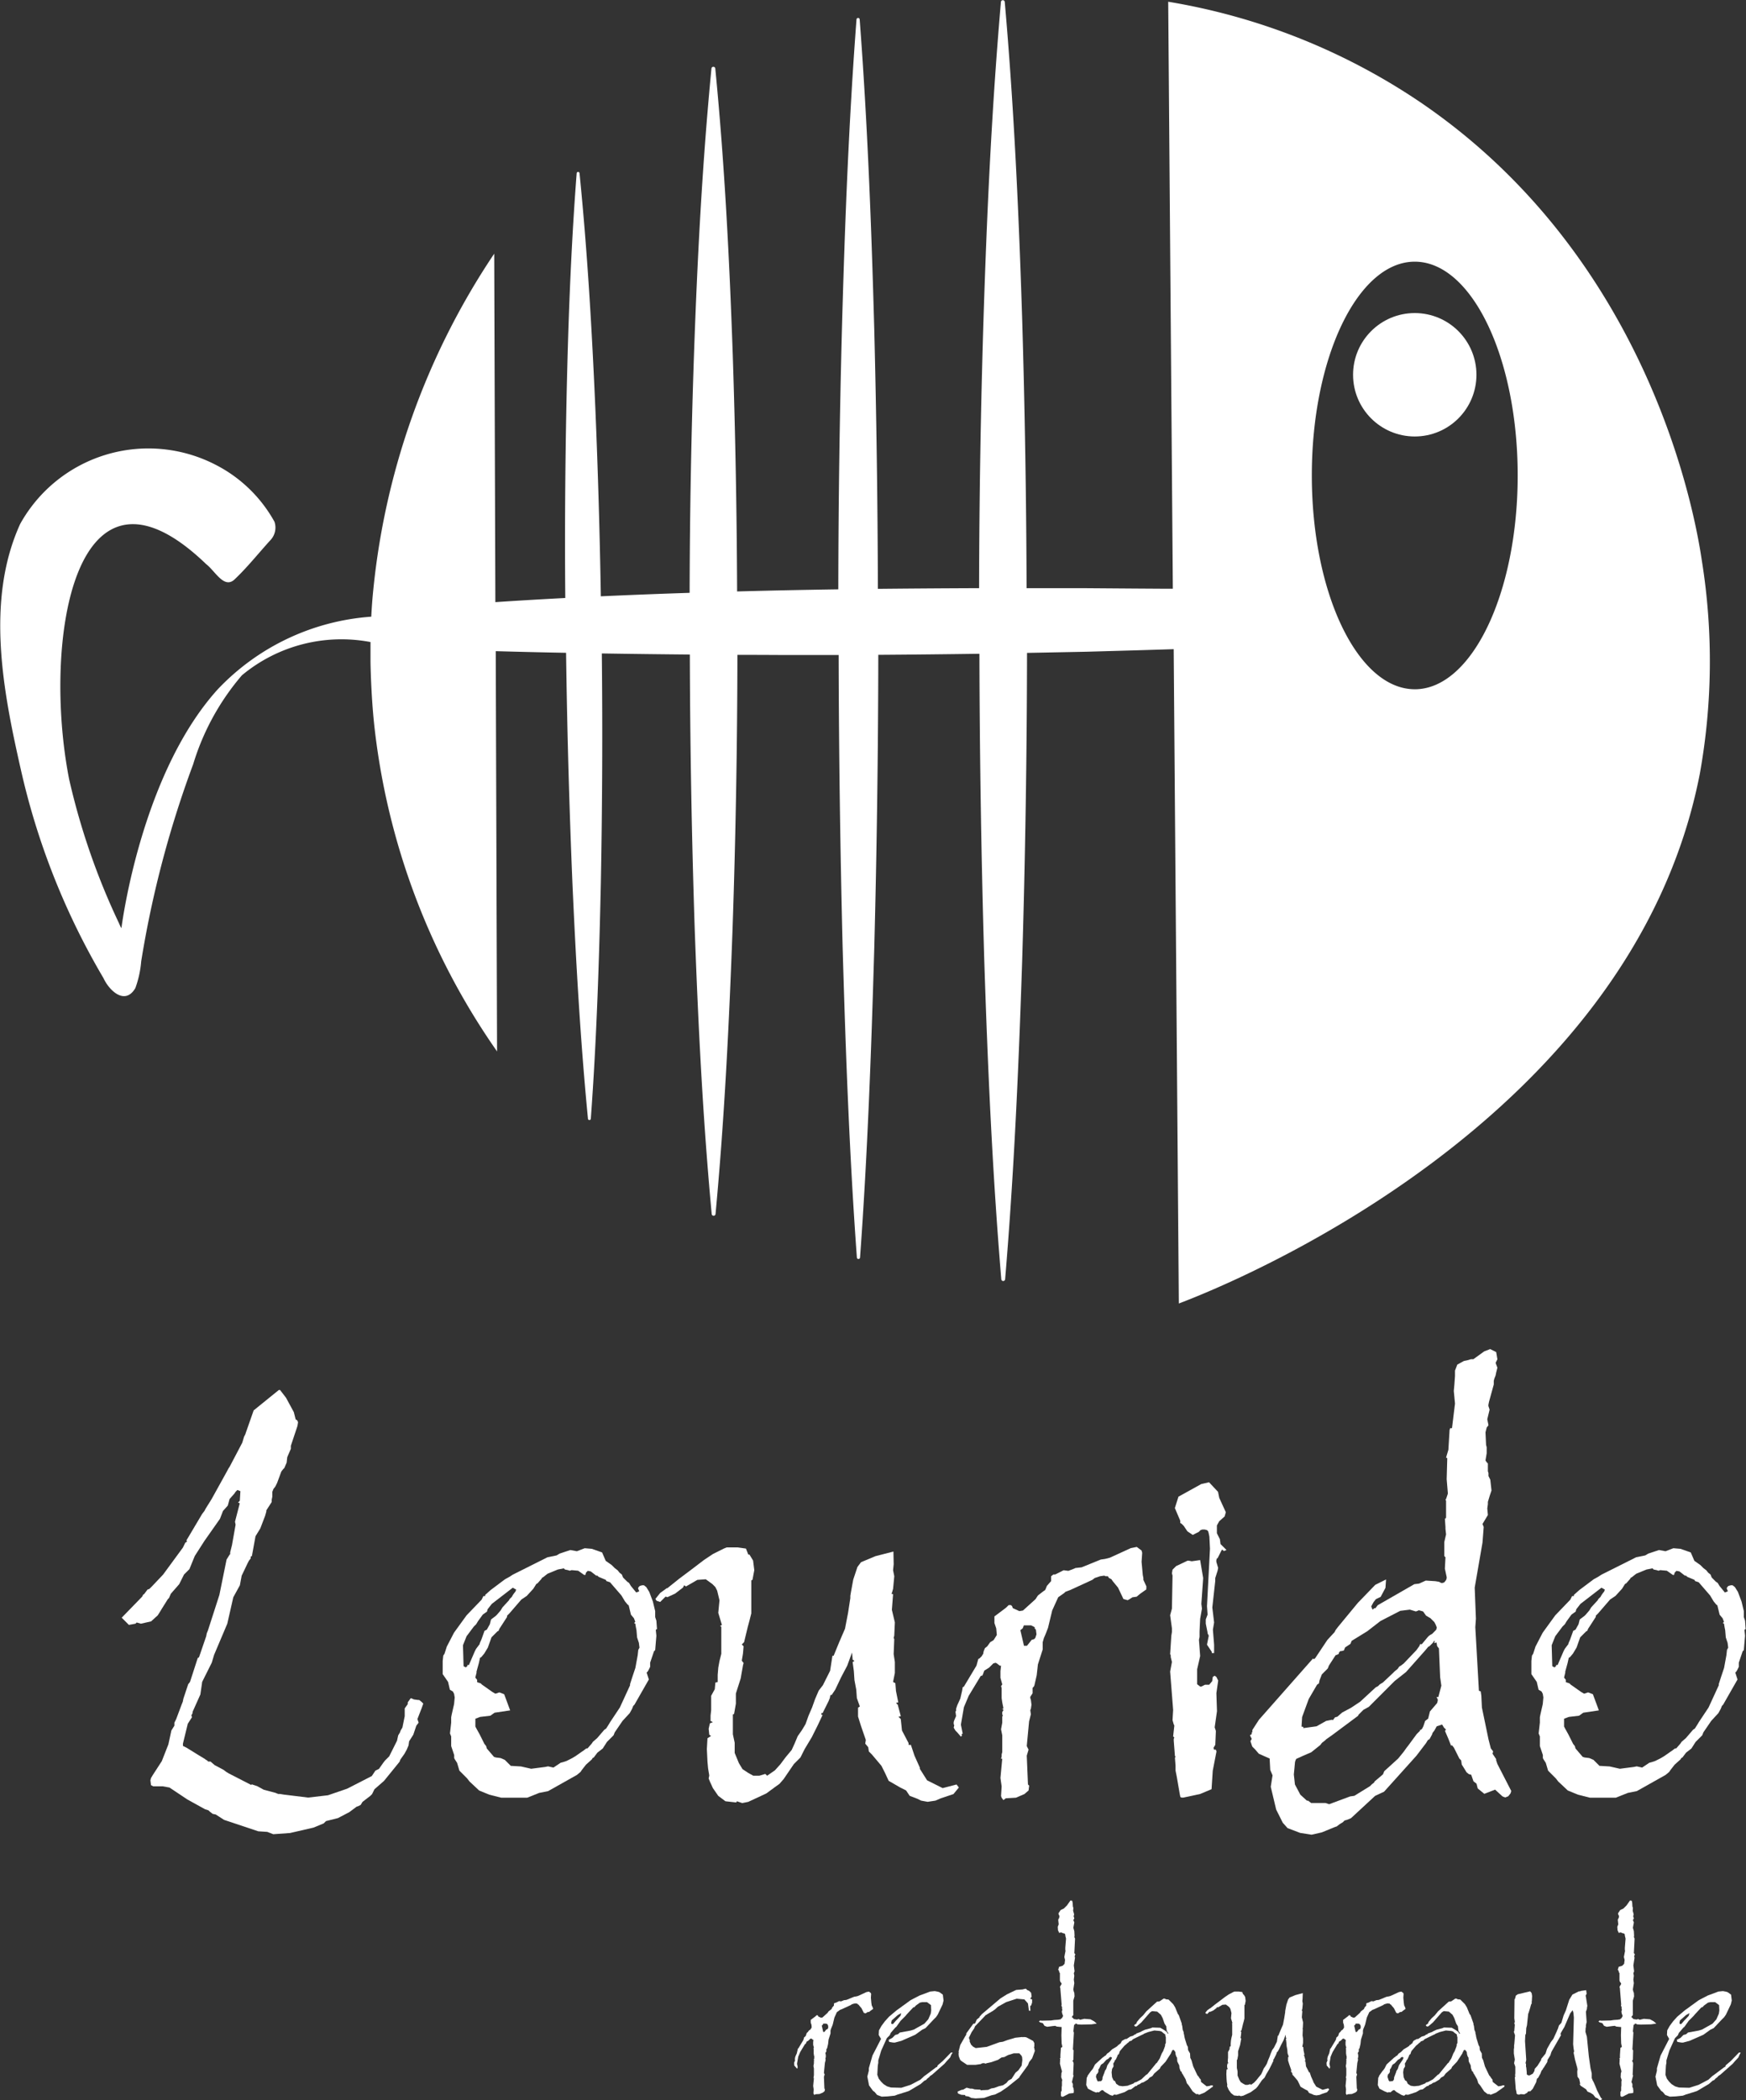<svg xmlns="http://www.w3.org/2000/svg" width="75.486" height="90.772" viewBox="0 0 75.486 90.772">
  <rect x="0" y="0" width="75.486" height="90.772" fill="#333333" stroke="none"/>
  <g id="Grupo_4145" data-name="Grupo 4145" transform="translate(-1156.752 -262.803)">
    <g id="Grupo_4142" data-name="Grupo 4142" transform="translate(1156.752 262.803)">
      <path id="Trazado_1217" data-name="Trazado 1217" d="M1230.329,287.035c-.246-1.664-2.1-12.946-12.143-19.794a27.469,27.469,0,0,0-10.928-4.363q.1,12.684.2,25.37l-.521,0-1.089-.007-2.179-.016-2.534,0q-.018-5.77-.188-11.54c-.145-4.6-.352-9.2-.756-13.8a.083.083,0,0,0-.165,0c-.4,4.6-.611,9.2-.756,13.8q-.178,5.77-.188,11.539-2.188.008-4.376.03-.015-5.618-.157-11.237c-.123-4.459-.292-8.919-.63-13.378a.069.069,0,0,0-.137,0c-.338,4.459-.507,8.919-.63,13.378q-.149,5.629-.157,11.258-1.2.018-2.405.043-.985.021-1.97.048-.02-5.113-.188-10.226c-.145-4.126-.352-8.251-.756-12.377a.083.083,0,0,0-.165,0c-.4,4.126-.611,8.251-.756,12.377q-.177,5.143-.188,10.286-1.919.062-3.839.15-.066-4.039-.235-8.078c-.148-3.4-.344-6.808-.686-10.21a.062.062,0,0,0-.123,0c-.263,3.409-.379,6.816-.448,10.223q-.079,4.069-.045,8.138c-1.007.053-2.015.111-3.023.179q-.025-7.531-.049-15.061a31.723,31.723,0,0,0-5.271,14.99c-.018.237-.033.473-.045.7a10.124,10.124,0,0,0-6.633,3.135c-3.262,3.6-4.12,9.969-4.165,10.3,0,.018-.007.022-.017.008s-.047-.09-.1-.212a29.976,29.976,0,0,1-2.144-6.193l-.007-.033c-1.153-5.911.216-14.773,5.928-9.277.388.3.757,1.05,1.2.687.562-.524,1.057-1.152,1.573-1.717a.791.791,0,0,0,.181-.8,6.058,6.058,0,0,0-2.538-2.46,6.338,6.338,0,0,0-8.459,2.558c-1.513,3.329-.719,7.3.031,10.611a31.184,31.184,0,0,0,3.573,9.015c.247.54.932,1.194,1.378.43a4.432,4.432,0,0,0,.253-1.16,44.894,44.894,0,0,1,2.247-8.516,10.635,10.635,0,0,1,2.107-3.843,6.727,6.727,0,0,1,5.559-1.437c0,.147,0,.235,0,.235,0,.074,0,.323,0,.618,0,0,.016,1.354.159,2.711a30.349,30.349,0,0,0,5.313,14.13q-.028-8.652-.057-17.3,1.52.043,3.04.071.068,4.966.274,9.931c.152,3.4.343,6.808.673,10.21a.062.062,0,0,0,.123,0c.25-3.409.361-6.816.434-10.223q.094-4.946.042-9.89,1.9.03,3.805.047.016,5.9.209,11.806c.149,4.126.351,8.251.737,12.377a.083.083,0,0,0,.165,0c.386-4.126.588-8.251.738-12.377q.2-5.9.208-11.792,1,0,2,.007,1.189,0,2.377,0,.014,6.332.173,12.665c.129,4.459.29,8.919.615,13.378a.069.069,0,0,0,.137,0c.324-4.459.485-8.919.615-13.378q.165-6.337.174-12.673,2.186-.015,4.372-.046.015,6.618.209,13.236c.149,4.6.351,9.2.737,13.8a.083.083,0,0,0,.165,0c.386-4.6.588-9.2.738-13.8q.2-6.637.209-13.274l2.559-.05,2.181-.062,1.091-.033.51-.016q.111,14.14.222,28.281c1.886-.712,19.539-7.669,22.52-22.872A27.448,27.448,0,0,0,1230.329,287.035Zm-12.412,5.558c-2.457,0-4.45-4.137-4.45-9.24s1.992-9.24,4.45-9.24,4.45,4.137,4.45,9.24S1220.375,292.594,1217.917,292.594Z" transform="translate(-1156.752 -262.803)" fill="#fff"/>
      <circle id="Elipse_31" data-name="Elipse 31" cx="2.667" cy="2.667" r="2.667" transform="translate(58.498 13.531)" fill="#fff"/>
    </g>
    <g id="Grupo_4143" data-name="Grupo 4143" transform="translate(1161.988 321.104)">
      <path id="Trazado_1218" data-name="Trazado 1218" d="M1199.16,614.028l-.181.467.052.156-.1.13-.13.389-.181.285-.026.181-.078.182-.1.182-.13.182-.052.078-.026.078-.674.83-.415.363-.1.207-.078.078-.337.259-.078.13-.1.052-.078.026-.311.233-.493.259-.518.13-.1.1-.441.182-1.012.233-.726.052-.259-.1-.389-.026-1.478-.493-.363-.234-.13-.026-.13-.1-.052-.052-.156-.052-.752-.415-.778-.519-.285-.052h-.415l-.1-.052-.026-.207.026-.1.078-.13.389-.6.285-.726.13-.6.13-.207v-.13l.078-.156.233-.622.052-.13.026-.13.207-.622.078-.1.026-.078.285-.882.026-.078.052-.026.311-.907.026-.13.052-.13.493-1.53.311-1.53.13-.208.026-.026v-.078l.078-.311.156-.882-.026-.13.208-.8-.078-.026.078-.078.026-.415-.13-.052-.078.078-.052.078-.208.234-.078.285-.208.233-.129.337-.674.959-.415.648-.233.57-.233.233-.207.415-.363.415-.078.182-.052.052-.26.415-.078.13-.1.156-.285.259-.441.1-.182-.052-.052.052-.285.052-.311-.311.882-.908.052-.1h.026l.156-.208.078-.026.078-.078.052-.052.467-.493.856-1.167.1-.207.078-.052-.026-.052.078-.13.6-1.011.1-.13.052-.1.259-.415.675-1.219.052-.1.052-.078.545-1.037.078-.259.052-.1.026-.078.337-.96,1.089-.882h.052l.259.337.337.622.078.311.078.052.026.078-.026.156-.285.856v.13l-.156.363-.026.234-.1.233-.052.052-.078.1-.182.493-.078.156-.078.1-.052.13v.208l-.026.13v.1l-.233.363v.052l-.052.182-.208.545-.207.337-.156.856-.052.026v.078l-.078.1-.052.1-.26.545-.078.415-.285.519-.259,1.141-.571,1.348-.1.337-.415.83-.078.545-.337.752v.052l-.052.1.026.078-.182.285-.208.856v.1l.156.078.545.337.259.156.026.026.052.026.052.052h.1l.182.156.389.207.1.078.129.078.96.493.026-.026.234.078.285.156.493.13.13.052h.078l.156.026,1.063.13.856-.1.83-.285,1.063-.545.155-.233.156-.078.182-.259.078-.1.182-.182.337-.674.052-.233.078-.13.026-.078.078-.13.1-.492v-.337l.13-.181v-.078l.13-.181.078.026.052.026.182.026h.052l.1.078.078.078Z" transform="translate(-1186.168 -598.496)" fill="#fff"/>
      <path id="Trazado_1219" data-name="Trazado 1219" d="M1273.234,643.674v.181l-.078.156-.052.078h-.026l.1.311-.622,1.089-.052.052-.052.13-.1.182-.311.337-.337.493-.052.13-.285.285-.182.285-.233.181-.156.208-.052.026-.026.052-.259.233-.182.234-.052.078-.156.13-1.245.7-.389.078-.519.207H1266.8l-.519-.13-.441-.182-.415-.389-.1-.13-.181-.182-.156-.156-.1-.337-.1-.156-.026-.052v-.13l-.13-.389v-.415l-.052-.13.052-.467v-.233l.026-.13.1-.441.026-.285-.026-.156-.052-.1-.13-.078-.078-.337-.233-.337V643.6l.026-.233.052-.078.1-.311.311-.6.545-.752.648-.674.078-.156h.078v-.052l.234-.208.622-.467.182-.1.156-.1,1.5-.752.389-.078.13-.078.233-.078.234-.078.285.052.337-.13.311.026.441.156.156.363.259.182.13.13.13.1.078.1.1.078.052.13.182.182.078.052.078.13.233.285.13-.052-.052-.13.026-.052.052-.052.1-.026h.078l.1.078.129.208.156.415.1.415v.259l.052.156.026.363-.052.026.026.259-.052.622-.052.052Zm-5.938-3.241-.908.7-.182.233-.026.1-.182.13-.207.285-.078.13-.052.052-.052.052-.311.415-.156.389.026.908.1.052.078-.078-.026-.026h.078l.259-.6.052-.1.156-.207v-.026l.078-.181.13-.363.1-.052.13-.233.052-.207.207-.156.052-.052.156-.182.078-.13.285-.311.026-.052.1-.1.026-.052.052-.078.078-.1.026-.078Zm5.238,1.322-.13-.156-.1-.415h-.026l-.13-.156-.156-.26-.493-.57-.156-.052-.026-.052-.311-.13-.052-.052h-.052l-.234-.182-.13-.026-.078.078-.026.1h-.052l-.259-.182-.285-.026-.078.026-.078-.026-.13-.026-.052-.052-.259.052-.441.181-.1.078-.1.078-.052.026v.026l-.182.207-.052.026-.13.208-.285.311-.233.156-.518.6-.1.1v.052l-.285.441-.052.078-.026.078-.052.026-.259.259-.156.441-.156.259-.13.156-.052.026-.052.233-.1.363v.052l-.052.208.078.1v.1l.156.052.052.052.441.311.13.078h.026l.078-.026.078-.026.208.078.259.7-.674.1-.182.13-.441.052-.207.078v.337l.052.1.13.233.207.415.078.1.026.1.311.363.078.026.208.026.182.078.259.259.441.026.441.1.6-.078.13-.026.233.052.311-.208.1-.026.156-.052.156-.078.1-.052.13-.078.259-.182.078-.052.13-.1h.052l.182-.208.052-.078.181-.156.156-.182.156-.182.078-.052.1-.156.078-.13.052-.078.363-.545.441-.959v-.052l.1-.311.13-.389.1-.545.026-.233.052-.1-.026-.207-.052-.156-.026-.078-.026-.311-.026-.13-.026-.155-.052-.026.052-.052Z" transform="translate(-1250.362 -630.112)" fill="#fff"/>
      <path id="Trazado_1220" data-name="Trazado 1220" d="M1326.278,639.3l-.026.259.026.13.026.13-.052.544-.052.182-.026.026.078.026-.052.674.129.544-.026.571-.026.1.026.052-.026.648.052.337V644l-.078.389.1.052.026.337.1.492-.1.026.078.078.13.493-.1.026.1.1.052.493.285.544v.078h.1l.156.467.233.519v.052l.311.493.311.156.363.181.6-.156.1.13-.234.285-.545.182-.233.1-.337.052-.285-.052-.156-.078-.337-.13-.156-.233-.259-.13-.493-.285-.156-.337-.156-.311-.415-.492-.13-.13-.026-.182-.13-.156.026-.156-.207-.6-.13-.415V645.5l.078-.052-.129-.363-.026-.363-.078-.415-.026-.389-.052-.389.078-.052-.078-.052-.026-.311-.208.57-.26.493-.259.544-.156.233h-.052l-.026.13-.052.13-.259.519h-.052v.078h.052l-.207.441-.259.519-.311.519-.182.363-.285.285-.441.648-.182.208-.182.13-.389.285-.389.181-.389.181-.259.052-.233-.078-.026.052-.467-.052-.311-.233-.233-.337-.13-.285-.052-.13.026-.13-.052-.311-.026-.285-.026-.545.026-.467.156-.1-.078-.052-.026-.259.052-.233.13-.052-.1-.052v-.233l.026-.233v-.622l.156-.285.026-.285.1-.026v-.311l.026-.311.052-.285.078-.311V642l-.052-.026.078-.052-.156-.519.052-.545-.1-.415-.078-.156-.13-.13-.285-.207-.363.026-.493.285-.077-.052-.052.1-.337.259-.337.156-.078-.026-.234.233-.155-.052-.052-.078.207-.259.285-.207h.026l.519-.415.519-.389.545-.415.389-.259.467-.233.129-.052h.467l.182.026.181.026.1.259h.052l.156.259.052.415-.078.415-.052.026v1.426l-.078.311-.077.285-.156.648-.1.1.078.078-.026.311-.052.311.078.1-.026.1-.1.571-.207.648v.441l-.078.441-.052.026v.856l.078.363v.441l.182.441.156.259.234.156.233.13h.26l.259-.078.078.078.337-.233.234-.259.233-.311.259-.311.13-.285.13-.311.181-.259.156-.259.13-.363.156-.363.13-.363.156-.363.181-.234.311-.622.1-.648h.052l.233-.57.259-.6.13-.674.1-.648v-.1l.026-.156.1-.545.181-.545.156-.207.311-.13.311-.13.389-.1.389-.1Z" transform="translate(-1292.877 -629.993)" fill="#fff"/>
      <path id="Trazado_1221" data-name="Trazado 1221" d="M1396.6,640.271l-.259.182-.156.13-.182.026-.156.1-.052.026-.182-.052-.233-.492-.234-.285-.052-.078-.052-.026-.052-.026-.052-.078h-.1l-.052-.026-.182.026-.233.078-.1.078-.959.441-.208.078-.052.052-.259.182-.259.57-.181.752-.1.259-.078.181-.052.182v.311l-.207.648-.052.467-.1.441-.026.052-.052.052v.234l-.1.156v.052l.026.078.026.207-.026.182-.026.052.026.181-.078.311-.1,1.063.078.156-.078.259.052,1.245.052.052-.026.208-.182.156-.363.156-.441.026-.1.078-.078-.1-.026-.078.026-.415-.052-.363.078-.83h-.052l.026-.1V647.4l.026-.1v-.726l-.052-.259.052-.285v-.259l.026-.052-.026-.052v-.1l.052-.078-.026-.052h-.052l.078-.026-.052-.259-.026-.181v-.441l-.026-.078.052-.078-.078-.285V643.8l.026-.234h-.052l-.13-.1-.052-.026-.1.026-.052.052-.13.13-.208.13-.078.208-.078.026-.519.856-.207.493-.13.752.078.389-.052.026.026.052-.052.052-.156-.182-.078-.078-.078-.13.026-.1-.026-.052V646l.026-.078.078-.181-.026-.182.026-.052v-.078l.052-.156.13-.285.078-.337.026-.156.052-.026.544-.908.078-.285.052-.026.052-.052.052-.052.026-.052.026-.026.026-.13.052-.13.1-.078.13-.181.13-.078.026-.026.13-.207-.026-.285-.026-.078-.052-.155v-.285l.415-.311.1-.078.1-.1h.1l.052.052.026.078.285.13.156-.026.545-.493.1-.156.233-.181.078-.052.026-.052.052-.13.182-.207V639.7l.1-.078h.078l.363-.182.207.026.259-.1.052-.026h.026l.233-.026.83-.337.182-.026.207-.052.908-.415.259-.052.208.156.026.1-.026.389.052.57.026.13v.078l.13.285Zm-4.823,1.686V641.9l-.156-.078h-.312l-.052.13-.1.078.156.674h.13l.207-.259.1-.026.052-.052.026-.078.026-.078-.026-.207Z" transform="translate(-1352.279 -629.873)" fill="#fff"/>
      <path id="Trazado_1222" data-name="Trazado 1222" d="M1442.829,635.168l-.052.8-.493.207-.726.156h-.078l-.052-.026-.026-.13-.13-.752-.052-.259v-.208l-.026-.337.026-.078h-.026l-.052-.674v-.078l.026-.052-.052-.052.052-.467-.026-.052-.052-.182.026-.441-.13-1.66.078-.415-.052-.208v-.078l-.026-.052.052-.8.026-.156v-.156l-.078-.57.078-.285.026-1.426-.026-.1.026-.156.156-.156.441-.208.052-.026h.052l.13.026.363-.052.13.778-.078,1.115.026.207-.078.441-.026.545v.233l-.026.13.052.7-.13.57v.648l.13.1h.052l.156-.078h.182l.13-.156.026-.181.078-.052.078.052.078.156-.078.545.026.778-.1.7.052.156-.026.6-.078.13.026.078h.078l.026.078Zm.467-9.491-.026-.052h-.052l-.182.363h-.026l-.026.078v.078l.078.259-.026.13-.1.311v.13l-.026.233-.1.908.077.648-.052.311.052.648v.363h-.1v-.052l-.208-.311.078-.389-.052-.1V629.2l-.078-.389v-.181l.078-.208-.026-.363.13-2.489-.026-.518-.026-.13-.026-.1-.052-.052-.1-.026h-.1l-.078.026-.078.078-.259.13-.233-.156-.156-.233-.1-.1-.052-.026v-.1l-.233-.545.156-.493.985-.545.337-.078.389.415.052.259.285.622-.052.182-.234.208-.1.181v.337l.13.259.026.207.259.259Z" transform="translate(-1395.633 -616.938)" fill="#fff"/>
      <path id="Trazado_1223" data-name="Trazado 1223" d="M1460.443,607.208l-.078-.156.078-.052v-.078h.026v-.1l.285-.441,2.334-2.645.052.026.052-.052.519-.778.311-.337.052-.1.1-.13.856-1.037.752-.778.467-.233-.026.363-.207.389-.208.1-.1.13-.1.182.052.13h.026l.052-.052h.052l.1-.13,1.582-.908.208-.026.285-.13.415.026.156.026.1.052h.052l.078-.026.078-.1.026-.078v-.052l-.078-.363.026-.493-.052-.052v-.6l.078-.337-.026-.233v-.078l-.026-.389.026.026.026-.052v-.726l-.026-.052.026-.026.078-.233-.052-.622.026-.908-.052-.026.1-.337.052-.856.026-.078h.078l.13-1.063-.052-.545.026-.285.026-.363v-.233l.1-.259.285-.156.13-.026.181-.052h.1l.467-.337.259-.1.259.13.052.311-.077.156.077.208-.052.207-.026.13-.052.13-.026.1v.156l-.207.752-.026.13v.052l.052.156-.1.415.052.259-.078.1-.052.207.026.545.026.1v.259l-.052.311.052.078.052.052v.337l.026.078v.13l.078.156.052.467-.078.233-.078.259v.1l-.026.182.026.285-.233.389.052.13-.052.674-.337,1.945.052,1.348-.026.363.156,2.749.078.026.026.182.026.519.285,1.374.1.389.1.13-.026.1.156.233v.052l.052.156.6,1.167-.026.1-.1.13-.13.052-.078-.026-.052-.026-.311-.285-.467.181-.285-.233-.052-.207-.13-.1-.1-.285-.1-.026-.1-.078-.078-.13-.13-.207-.026-.181-.078-.078-.233-.467-.078-.1h-.052l-.1-.259-.156-.363.026-.052h.026l-.1-.1-.078-.13-.234.078-.1.182-.078.1-.026.078-.1.182-.026.026-.052.026-.078.13-.415.545-1.4,1.556-.389.182-1.037.959-.052.026-.13.052-.1.026-.052.052-.026.026-.13.078-.13.1-.078.026-.57.233-.441.1-.493-.078-.545-.207-.208-.233-.285-.57-.234-.985.078-.493-.1-.233-.026-.493-.467-.207-.156-.182-.129-.13-.078-.233Zm1.867,1.971.234.441.285.259h.052l.13.1h.622l.156.052.907-.337.182-.026.674-.415.078-.078.1-.078.026-.052.337-.285.026-.026.052-.13.6-.545.233-.285.13-.182.078-.1.363-.493.156-.156-.026-.026h.052l.052-.052.052-.1.078-.233.13-.1.078-.311.311-.363.026-.1V605.5l-.052-.1h.078l.13-.493-.052-.363-.052-1.245-.078-.1-.026-.156-.1.026.026-.1h-.026l-.052.078-.156.156-.052.026-.13.156-.83.934-.493.389-1.115,1.115-.234.13-.207.207-.026.052-1.115.83-.259.182-.052.052-.13.1-.078.1-.389.311-.363.156-.285.13-.026.052-.026.078-.052.544Zm.363-2.489v.052l.571-.078.415-.233.259-.052.026.026.1-.13.1-.026.208-.181.389-.208.389-.259.674-.622.1-.052.078-.078.13-.078.441-.415.078-.078.1-.078.026-.026.052-.078.026-.026.052-.026.13-.1.544-.57.13-.181.026-.078h.078l.259-.311.052-.052.078-.052.052-.026.181-.182.026-.1-.052-.13-.052-.1-.078-.078-.1-.1-.052-.026-.13-.078-.13-.181-.182-.052-.052.026-.078.026-.259-.078-.415.052-.856.441-.57.441-.674.415-.052.13-.233.156-.052.13-.1.026h-.052l-.052.052-.026.078-.13.052-.285.441-.052.13-.1.1-.156.156-.1.259-.026.13-.078.052-.363.622-.285.778-.026.415Z" transform="translate(-1411.561 -590.352)" fill="#fff"/>
      <path id="Trazado_1224" data-name="Trazado 1224" d="M1537.668,643.674v.181l-.078.156-.052.078h-.026l.1.311-.622,1.089-.052.052-.052.13-.1.182-.311.337-.337.493-.052.13-.285.285-.182.285-.233.181-.156.208-.052.026-.026.052-.259.233-.182.234-.052.078-.156.13-1.245.7-.389.078-.519.207h-1.115l-.519-.13-.441-.182-.415-.389-.1-.13-.181-.182-.156-.156-.1-.337-.1-.156-.026-.052v-.13l-.13-.389v-.415l-.052-.13.052-.467v-.233l.026-.13.1-.441.026-.285-.026-.156-.052-.1-.13-.078-.078-.337-.233-.337V643.6l.026-.233.052-.078.1-.311.311-.6.545-.752.648-.674.078-.156h.078v-.052l.234-.208.622-.467.182-.1.155-.1,1.5-.752.389-.078.13-.078.234-.078.233-.078.285.052.337-.13.311.026.441.156.156.363.259.182.13.13.13.1.078.1.1.078.052.13.181.182.078.052.078.13.233.285.13-.052-.052-.13.026-.052.052-.052.1-.026h.078l.1.078.13.208.156.415.1.415v.259l.052.156.026.363-.052.026.026.259-.052.622-.052.052Zm-5.938-3.241-.908.7-.181.233-.026.1-.182.13-.207.285-.078.13-.052.052-.052.052-.311.415-.155.389.026.908.1.052.078-.078-.026-.026h.078l.259-.6.052-.1.156-.207v-.026l.078-.181.13-.363.1-.052.13-.233.052-.207.207-.156.052-.052.156-.182.078-.13.285-.311.026-.052.1-.1.026-.052.052-.078.078-.1.026-.078Zm5.238,1.322-.13-.156-.1-.415h-.026l-.13-.156-.156-.26-.493-.57-.156-.052-.026-.052-.311-.13-.052-.052h-.052l-.233-.182-.13-.026-.078.078-.026.1h-.052l-.259-.182-.285-.026-.078.026-.078-.026-.13-.026-.052-.052-.259.052-.441.181-.1.078-.1.078-.052.026v.026l-.181.207-.052.026-.13.208-.285.311-.233.156-.518.6-.1.1v.052l-.285.441-.052.078-.026.078-.052.026-.259.259-.156.441-.155.259-.13.156-.052.026-.052.233-.1.363v.052l-.052.208.078.1v.1l.156.052.052.052.441.311.13.078h.026l.078-.026.078-.026.207.078.259.7-.674.1-.182.13-.441.052-.208.078v.337l.052.1.13.233.208.415.078.1.026.1.311.363.078.026.207.026.182.078.259.259.441.026.441.1.6-.078.13-.026.233.052.311-.208.1-.026.156-.052.156-.078.1-.052.13-.078.26-.182.078-.052.13-.1h.052l.181-.208.052-.078.182-.156.156-.182.156-.182.078-.052.1-.156.078-.13.052-.078.363-.545.441-.959v-.052l.1-.311.13-.389.1-.545.026-.233.052-.1-.026-.207-.052-.156-.026-.078-.026-.311-.026-.13-.026-.155-.052-.026.052-.052Z" transform="translate(-1467.729 -630.112)" fill="#fff"/>
    </g>
    <g id="Grupo_4144" data-name="Grupo 4144" transform="translate(1191.095 344.948)">
      <path id="Trazado_1225" data-name="Trazado 1225" d="M1353.107,747.167l-.106.074-.063.053-.074.01-.064.043-.021.01-.074-.021-.1-.2-.1-.116-.021-.032-.021-.011-.021-.01-.021-.032h-.042l-.021-.01-.074.01-.1.032-.042.032-.391.18-.084.032-.022.021-.105.074-.106.233-.074.307-.042.106-.032.074-.021.074v.127l-.084.265-.021.19-.042.18-.011.021-.021.021v.1l-.042.063v.021l.01.032.01.084-.01.074-.01.021.01.074-.032.127-.042.434.032.063-.032.106.021.507.022.021-.011.085-.074.064-.148.063-.18.011-.042.031-.032-.042-.01-.032.01-.169-.021-.148.032-.338h-.021l.01-.042v-.032l.011-.042v-.3l-.021-.106.021-.116v-.106l.01-.021-.01-.021v-.042l.021-.032-.011-.021h-.021l.032-.011-.021-.106-.011-.074v-.18l-.01-.032.021-.032-.032-.116V748.6l.011-.1h-.021l-.053-.043-.021-.01-.042.01-.021.021-.053.053-.085.053-.032.085-.032.011-.211.349-.085.2-.053.307.032.159-.021.01.01.021-.021.021-.063-.074-.032-.032-.032-.053.011-.042-.011-.021V749.5l.011-.032.032-.074-.01-.074.01-.021v-.032l.021-.063.053-.116.032-.137.011-.064.021-.01.222-.37.032-.116.021-.01.021-.021.021-.021.01-.021.01-.011.011-.053.021-.053.042-.032.053-.074.053-.032.011-.011.053-.085-.01-.116-.011-.032-.021-.063v-.116l.169-.127.042-.032.042-.042h.042l.021.021.011.032.116.053.064-.01.222-.2.042-.063.095-.074.032-.021.011-.021.021-.053.074-.084v-.085l.042-.032h.032l.148-.074.084.011.106-.042.021-.01h.011l.095-.011.338-.138.074-.01.085-.021.37-.169.106-.021.085.063.011.042-.011.158.021.233.01.053V747l.053.116Zm-1.967.687v-.021l-.063-.032h-.127l-.021.053-.042.032.063.275H1351l.084-.106.043-.011.021-.021.01-.032.01-.032-.01-.085Z" transform="translate(-1349.702 -742.483)" fill="#fff"/>
      <path id="Trazado_1226" data-name="Trazado 1226" d="M1371.052,748.927l-.021.042-.042.1-.148.159-.011.011-.084.1-.539.476-.084.053-.032.042-.106.085-.021.032-.031.021-.021.01-.031.011-.169.148-.507.3-.159.053-.074.021-.031.011-.169.053-.042.011-.137.053-.307.032-.254.011-.2-.074-.106-.127-.074-.053-.169-.233-.074-.38.064-.254v-.106l.158-.55.37-.719-.1-.169.011-.2.106-.19.148-.2.18-.2.339-.285.18-.127.053-.042.032-.021.275-.2.042-.031.074-.042.328-.169.455-.169.2-.021.159.032.053.021.137.1.032.254-.042.169-.212.444-.074.106-.042.042-.063.063-.349.37-.137.064-.307.222-.6.264-.243.064-.032.01h-.074l-.127-.021-.053-.011-.021-.085.159-.085.127-.127.116-.032.085-.074.465-.085.138-.042.455-.254.169-.19.106-.243.021-.138-.01-.233-.169-.127h-.211l-.1.021-.138.1-.042.032-.053.063-.053.011-.148.159-.137.148-.053.064-.085.085-.127.127-.158.222-.032.042-.032.021-.074.085-.127.148-.042.1-.127.127-.243.539-.127.423v.106l-.021.116-.021.4.063.169.1.127.106.106.116.074.032.021.063.021.116.032.444.011.4-.127.423-.222.159-.148.042-.032.032-.021.465-.349h.032v-.021l.021-.053.212-.18.36-.37h.074Zm-2.326-1.692-.264.233-.021.106.01.042.064.011.127-.148.01-.01.053-.053.137-.148.032-.116Z" transform="translate(-1364.254 -742.287)" fill="#fff"/>
      <path id="Trazado_1227" data-name="Trazado 1227" d="M1392.552,746.306l-.031.095-.021.042-.011.011-.021-.011.01.211-.042.011-.021-.021-.042-.3-.085-.1-.042-.042-.021-.032-.338-.032-.455.148-.359.2-.116.106-.1.074-.254.148-.011.021h-.032l-.444.465-.032.032-.032.085-.116.169-.117.243.042.116-.01.032.01.032.011.021.042.095.085.085.116.063.476-.053.55-.2.148-.021.2-.074.338-.1.3-.032.021.011.042-.011.106.011.3.159.053.095v.148l-.021.032h.011l.032.159-.117.317-.127.159-.053.137-.37.508v.021l-.063.053-.476.381-.264.18-.254.127-.148.032-.328.116-.359.021-.19-.021-.074-.042-.042-.021-.138-.021-.01-.042-.169-.011-.138-.053-.01-.032-.011-.053.169-.074.074-.01.148-.085.159.042h.084l.106.032.233.011.032.021.01.011.074-.011h.053l.18-.011.137-.063.127-.021.2-.074.18-.042.148-.1.085-.105.137-.074.169-.264.127-.106.138-.2.031-.233-.01-.127-.011-.032-.021-.042L1392,748.5h-.243l-.243.074-.159.085-.127.021-.148.1-.286.1-.19.042-.064.021h-.021l-.032-.021-.1.01-.053.032-.222.032h-.37l-.222-.148-.042-.032-.032-.032-.01-.021-.053-.137-.01-.106.01-.064-.01-.031.074-.286.222-.391.032-.042.01-.074.3-.412.074-.01.074-.169.127-.106V746.9l.032-.021.063-.074.8-.677.286-.18.4-.19.275-.021.084-.021.042-.011.042.021.021.032.095.042.085.085.021.159-.021.042-.032.032v.032h.042v.011l.032.01Z" transform="translate(-1382.274 -741.897)" fill="#fff"/>
      <path id="Trazado_1228" data-name="Trazado 1228" d="M1411.381,729.668l-.444.011-.169-.011-.032-.032-.085.011.032.021-.021.021-.032-.01-.032.286.021.063-.042.729.021.021.01.01-.01.4-.011.021-.021.032v.021l.032.042.01.063-.021.476.021.043-.01.021-.011.042-.053.212.042.084v.148l.021.011.01.042v.021l.011.074v.032h-.021l.021.021-.011.042-.19.021-.19.1-.063.032-.042.011-.042-.011-.021-.042v-.159l.032-.053v-.159l.011-.053v-.19l.011-.032v-.032l-.011-.032-.032-.085.01-.18.021-.053v-.032l-.011-.042-.011-.032-.063-.243.01-.211-.021-.021.032-.011v-.137l.021-.307.063-.042-.032-.148-.011-.349.011-.359-.212-.021-.063-.032-.106.01-.243.032-.116-.042-.074-.116-.116-.032-.053-.042.053-.042.063.01.412-.01.137-.021.169-.011.116-.021.011-.032.032-.01.053-.1-.042-.116-.011-.063V729.1l.021-.053-.021-.1.021-.011-.01-.01-.032-.064.011-.053-.053-.656v-.032l-.021-.074.074-.127-.021-.053-.032-.032-.021-.064v-.328l-.021-.01-.021-.085-.032-.042.042-.127.148-.042.085-.085.021-.169-.031-.127.053-.275-.011-.021v-.106l.032-.391-.032-.127V725.8l-.021-.053-.085-.021-.042-.021-.042-.011-.074.021-.053-.116-.01-.148.042-.106-.021-.19.011-.032.011-.032.021-.021.01-.1-.032-.032v-.053h-.021l.106-.159.137-.064.063-.063.074-.074.148-.211.074.01.021.085.011.169.021.053-.011.127.032.106.011.064-.011.032-.011.032.021.064.01.031-.01.021-.032.053.042.1-.042.233.042.148.01.2-.01.053.031.063-.031.635.042.042-.032.106.021.01-.031.021h.031l-.053.349.032.254-.032.085.021.106-.021.169.021.148-.042.275.01.053.021.074.01.011.01.159-.053.19v.624l-.042.042-.021.043.053.042.032.042.137.021.074-.021.063.032.18-.042.264.021.158.085.116.1Z" transform="translate(-1398.534 -724.318)" fill="#fff"/>
      <path id="Trazado_1229" data-name="Trazado 1229" d="M1426.1,751.994l-.053.032-.053.042-.254.18-.211.085-.042.01-.01-.031h-.1l-.148-.116-.169-.254-.084-.1-.053-.169-.127-.222-.032-.042-.01-.053-.053-.042-.011-.042-.031-.085-.011-.116-.085-.169-.01-.169-.032-.042-.032-.1-.011-.1-.063-.085h-.053l-.032.042v.032h-.021v.021l-.021.053-.232.359-.212.222-.032.074-.243.211-.085.116-.116.064-.074.084-.19.116-.1.031-.053.043-.106.042-.031.042-.064.011-.18.137-.116.021-.169.1-.349.116-.106-.011-.063.053-.106-.031-.233-.138-.084-.074h-.042l-.053.032-.074.063-.074-.011-.042.021-.137-.053-.222-.116-.074-.159.021-.317.032-.042v-.032l.158-.222.032-.032.053-.074.084-.169.339-.307.042-.021.011-.021.074-.042.053-.074.105-.074.116-.116.18-.106.042-.032.021-.011.01-.032.032-.011.074-.064.021-.01.011-.042.042-.063.138-.074h.053l.159-.106.116-.032.074-.053.063-.021v-.021l.2-.074.01-.011.064-.032.116-.053.243-.063.074-.032.338.011.18.106.1.074.042.074h.032l-.074-.127-.021-.19-.074-.116-.084-.243-.074-.138-.158-.137-.222-.021-.084.053-.381.434-.148.127-.053.042-.042.011-.032-.011-.032-.032v-.021l.1-.074v-.021l.01-.032.032-.042.106-.127.137-.127.137-.169.465-.423.106-.01.148-.1.031-.021h.032l.032.01.032.021.116.011.2.2.085.137.116.286.042.053.127.36v.042l.021.064.021.169.042.1v.042l.021.085.011.074.021.084.085.275.042.074.01.137.085.148.01.19.053.106.074.264.18.381.063.074.021.042.064.074.01.1.243.19.138-.021.021-.011.021-.01h.085Zm-4.737-1.015-.084.053-.032.042-.021.053-.042.085-.032.032v.095l-.011.032-.021.042-.053.053-.021.106.021.053.032.1.064.063-.011-.032h.084l.042-.01.042-.053.01-.053v-.042l.011-.032.074-.19.021-.074.042-.053v-.011l.021-.032.01-.042.032-.1.158-.233.042-.085-.021-.021-.032-.021-.053.021-.031.032v.011l-.106.063Zm2.59-1.311-.074-.063-.074-.021-.233-.021-.254.064-.085.032-.106.042-.042.032-.032.01-.391.19-.042.032-.021.032-.063.021-.053.021-.021.032-.074.053-.011.021-.021.011-.021.021-.053.042-.2.233-.021.053-.021.074-.053.042-.01.042-.074.159-.032.021-.021.063-.053.084.01.127-.063.106-.021.148.021.212.063.137.063.032.053.116.127.084.148.021.212-.021.264-.1.042-.042.085-.021.211-.116.211-.2.032-.011.021-.021.338-.413.021-.032.053-.042.032-.053.084-.127.085-.211.042-.074.032-.053v-.021l.021-.042.053-.148v-.053l.01-.032.021-.032v-.254l-.021-.063v-.053Z" transform="translate(-1408.008 -743.948)" fill="#fff"/>
      <path id="Trazado_1230" data-name="Trazado 1230" d="M1453.762,746.771l-.01.106.01.053.011.053-.021.222-.021.074-.011.011.032.011-.021.275.053.222-.011.233-.011.042.011.021-.011.265.021.137v.19l-.032.158.042.021.011.137.042.2-.042.01.032.032.053.2-.042.011.042.042.021.2.116.222v.032h.042l.064.19.095.211v.021l.127.2.127.063.148.074.243-.064.042.053-.095.116-.222.074-.1.042-.138.021-.116-.021-.063-.032-.137-.053-.063-.1-.106-.053-.2-.116-.063-.137-.063-.127-.169-.2-.053-.053-.011-.074-.053-.064.011-.063-.085-.243-.053-.169V749.3l.031-.021-.053-.148-.01-.148-.032-.169-.011-.159-.021-.159.032-.021-.032-.021-.01-.127-.085.233-.106.2-.106.222-.063.1h-.021l-.01.053-.021.053-.105.211h-.021v.032h.021l-.085.18-.106.211-.127.212-.074.148-.116.116-.18.264-.074.085-.074.053-.159.116-.159.074-.159.074-.105.021-.095-.031-.011.021-.19-.021-.127-.1-.1-.137-.053-.116-.021-.053.01-.053-.021-.127-.01-.116-.01-.222.01-.19.063-.042-.032-.021-.01-.106.021-.1.053-.021-.042-.021v-.1l.01-.1v-.254l.063-.116.011-.116.042-.011v-.127l.011-.127.021-.116.032-.127v-.476l-.021-.01.032-.021-.063-.211.021-.222-.042-.169-.032-.063-.053-.053-.116-.085-.148.011-.2.116-.032-.021-.021.042-.138.106-.137.063-.032-.01-.095.1-.063-.021-.021-.032.085-.106.116-.084h.011l.211-.169.212-.159.222-.169.158-.106.19-.1.053-.021h.19l.074.01.074.011.042.106h.021l.063.106.021.169-.032.169-.021.011v.582l-.031.127-.032.116-.063.264-.042.043.032.031-.011.127-.021.127.032.042-.011.042-.042.233-.085.264v.18l-.032.18-.021.011v.349l.031.148v.18l.074.18.063.106.1.064.1.053h.106l.106-.032.031.032.137-.1.1-.106.1-.127.106-.127.053-.116.053-.127.074-.106.063-.106.053-.148.063-.148.053-.148.063-.148.074-.1.127-.254.042-.264h.021l.095-.233.106-.243.053-.275.042-.264v-.042l.011-.063.042-.222.074-.222.063-.085.127-.053.127-.053.158-.042.159-.042Z" transform="translate(-1431.79 -742.531)" fill="#fff"/>
      <path id="Trazado_1231" data-name="Trazado 1231" d="M1482.434,747.167l-.106.074-.063.053-.074.01-.063.043-.021.01-.074-.021-.1-.2-.1-.116-.021-.032-.021-.011-.021-.01-.021-.032h-.042l-.021-.01-.074.01-.1.032-.042.032-.391.18-.085.032-.021.021-.106.074-.106.233-.074.307-.042.106-.032.074-.021.074v.127l-.084.265-.021.19-.042.18-.011.021-.021.021v.1l-.042.063v.021l.01.032.01.084-.01.074-.01.021.01.074-.032.127-.042.434.032.063-.032.106.021.507.021.021-.011.085-.074.064-.148.063-.18.011-.042.031-.032-.042-.01-.032.01-.169-.021-.148.032-.338h-.021l.01-.042v-.032l.011-.042v-.3l-.021-.106.021-.116v-.106l.01-.021-.01-.021v-.042l.021-.032-.011-.021h-.021l.032-.011-.021-.106-.011-.074v-.18l-.01-.032.021-.032-.032-.116V748.6l.011-.1h-.021l-.053-.043-.021-.01-.042.01-.021.021-.053.053-.084.053-.032.085-.032.011-.211.349-.085.2-.053.307.032.159-.021.01.01.021-.021.021-.063-.074-.032-.032-.032-.053.011-.042-.011-.021V749.5l.011-.032.032-.074-.011-.074.011-.021v-.032l.021-.063.053-.116.031-.137.011-.064.021-.01.222-.37.032-.116.021-.01.021-.021.021-.021.011-.021.01-.011.011-.053.021-.053.042-.032.053-.074.053-.032.011-.011.053-.085-.011-.116-.011-.032-.021-.063v-.116l.169-.127.042-.032.042-.042h.042l.021.021.01.032.116.053.063-.01.222-.2.042-.063.095-.074.032-.021.011-.021.021-.053.074-.084v-.085l.042-.032h.032l.148-.074.085.011.105-.042.021-.01h.01l.1-.011.339-.138.074-.01.085-.021.37-.169.106-.021.085.063.011.042-.011.158.021.233.01.053V747l.053.116Zm-1.967.687v-.021l-.063-.032h-.127l-.021.053-.042.032.063.275h.053l.085-.106.042-.011.021-.021.011-.032.011-.032-.011-.085Z" transform="translate(-1456.011 -742.483)" fill="#fff"/>
      <path id="Trazado_1232" data-name="Trazado 1232" d="M1496.913,751.994l-.053.032-.053.042-.254.18-.212.085-.042.01-.011-.031h-.1l-.148-.116-.169-.254-.085-.1-.053-.169-.127-.222-.032-.042-.011-.053-.053-.042-.01-.042-.032-.085-.01-.116-.085-.169-.011-.169-.032-.042-.032-.1-.011-.1-.063-.085h-.053l-.032.042v.032h-.021v.021l-.021.053-.233.359-.212.222-.032.074-.243.211-.085.116-.116.064-.074.084-.19.116-.095.031-.053.043-.106.042-.032.042-.063.011-.18.137-.116.021-.169.1-.349.116-.106-.011-.064.053-.105-.031-.233-.138-.084-.074h-.042l-.053.032-.074.063-.074-.011-.042.021-.137-.053-.222-.116-.074-.159.021-.317.032-.042v-.032l.158-.222.032-.032.053-.074.085-.169.338-.307.042-.021.01-.021.074-.042.053-.074.106-.074.116-.116.18-.106.042-.032.021-.011.011-.032.032-.011.074-.064.021-.01.01-.042.042-.063.137-.074h.053l.159-.106.116-.032.074-.053.063-.021v-.021l.2-.074.011-.011.063-.032.116-.053.243-.063.074-.032.338.011.18.106.1.074.042.074H1495l-.074-.127-.021-.19-.074-.116-.085-.243-.074-.138-.158-.137-.222-.021-.084.053-.381.434-.148.127-.053.042-.042.011-.032-.011-.032-.032v-.021l.1-.074v-.021l.011-.032.032-.042.106-.127.138-.127.137-.169.465-.423.106-.01.148-.1.032-.021h.032l.032.01.032.021.116.011.2.2.085.137.116.286.042.053.127.36v.042l.021.064.021.169.042.1v.042l.021.085.011.074.021.084.085.275.042.074.01.137.085.148.01.19.053.106.074.264.18.381.063.074.021.042.063.074.011.1.243.19.137-.021.021-.011.021-.01h.085Zm-4.737-1.015-.085.053-.031.042-.021.053-.042.085-.032.032v.095l-.01.032-.021.042-.053.053-.021.106.021.053.032.1.063.063-.011-.032h.085l.042-.01.042-.053.011-.053v-.042l.01-.032.074-.19.021-.074.042-.053v-.011l.021-.032.011-.042.032-.1.158-.233.042-.085-.021-.021-.032-.021-.053.021-.032.032v.011l-.106.063Zm2.59-1.311-.074-.063-.074-.021-.233-.021-.254.064-.084.032-.106.042-.042.032-.032.01-.391.19-.042.032-.021.032-.063.021-.053.021-.021.032-.074.053-.011.021-.021.011-.021.021-.053.042-.2.233-.021.053-.021.074-.053.042-.01.042-.074.159-.032.021-.021.063-.053.084.01.127-.063.106-.021.148.021.212.063.137.063.032.053.116.127.084.148.021.212-.021.264-.1.042-.042.085-.021.212-.116.211-.2.032-.011.021-.021.338-.413.021-.032.053-.042.031-.053.085-.127.084-.211.042-.074.032-.053v-.021l.021-.042.053-.148v-.053l.011-.032.021-.032v-.254l-.021-.063v-.053Z" transform="translate(-1466.217 -743.948)" fill="#fff"/>
      <path id="Trazado_1233" data-name="Trazado 1233" d="M1528.321,750.813l.021.011-.053.032-.063.01-.074-.074-.1-.042-.1-.127-.116-.074-.127-.053-.063-.1-.243-.159-.021-.053-.021-.01.031-.021-.042-.2-.074-.1-.011-.169v-.074l.011-.063-.011-.074-.095-.349-.063-.307.021-.063-.021-.117-.021-.19.032-1.153-.021-.211-.032-.106-.106.138-.254.592-.032.053-.032.053-.074.127-.032.074.032.032-.412.719-.01.021-.042.138-.116.19-.011.011v.042l-.01.053-.159.254h-.011l-.021.053-.053.063-.063.159-.011.01-.074.138-.053.042-.032.148-.148.286-.1.106-.106.01-.032.053-.127.074-.159-.011-.032.011-.021.01h-.032l-.053-.01-.042-.042v-.053l-.031-.127-.042-.539h.032l-.021-.053.011-.1v-.285l-.053-.148.031-.159-.042-.264v-.19l.011-.042v-.116l.01-.063.031-.37-.053-.159.021-.032.021-.264-.021-.074.021-.053-.021-.159.01-.825.021-.01.032-.137.084-.063.539-.127.063.074.021.127-.01.19-.011.106.011.021-.032.042-.053.19-.032.1-.021.074-.021.042-.053.5-.032.127-.011.233-.021.042-.011.042v.021l-.01.222.053.814-.031.137.021.032v.127l.011.021.021.222v.063l.011.031.053.032h.063l.137-.074.042-.074.021-.032.021-.106.116-.127.159-.254v-.042l.01-.011.18-.222.063-.2.169-.3.106-.138.159-.349v-.01l.032-.064.042-.127.011-.032.053-.053.053-.063.021-.074.074-.243.095-.211.148-.465.137-.222.275-.137h.043l.053-.021.222-.032.021.159-.032.053-.011.032.011.042.063.4-.011.032-.01.1-.042.116.032.444-.032.137v.085l-.011.032-.01.169.063.211.084.846.074.518.021.085.031.137v.2l.042.106.042.074.032.074.032.074.085.212.159.307.053.053Z" transform="translate(-1493.417 -742.239)" fill="#fff"/>
      <path id="Trazado_1234" data-name="Trazado 1234" d="M1547.3,729.668l-.444.011-.169-.011-.032-.032-.085.011.032.021-.021.021-.032-.01-.032.286.021.063-.042.729.021.021.01.01-.01.4-.01.021-.021.032v.021l.031.042.01.063-.021.476.021.043-.01.021-.01.042-.053.212.042.084v.148l.021.011.01.042v.021l.011.074v.032h-.021l.021.021-.011.042-.19.021-.19.1-.063.032-.043.011-.042-.011-.021-.042v-.159l.032-.053v-.159l.01-.053v-.19l.01-.032v-.032l-.01-.032-.031-.085.01-.18.021-.053v-.032l-.01-.042-.011-.032-.063-.243.01-.211-.021-.021.032-.011v-.137l.021-.307.063-.042-.031-.148-.011-.349.011-.359-.212-.021-.063-.032-.106.01-.243.032-.116-.042-.074-.116-.116-.032-.053-.042.053-.042.064.01.412-.01.137-.021.17-.011.116-.021.011-.032.031-.01.053-.1-.042-.116-.01-.063V729.1l.021-.053-.021-.1.021-.011-.011-.01-.032-.064.011-.053-.053-.656v-.032l-.021-.074.074-.127-.021-.053-.032-.032-.021-.064v-.328l-.021-.01-.021-.085-.032-.042.042-.127.148-.042.085-.085.021-.169-.032-.127.053-.275-.011-.021v-.106l.032-.391-.032-.127V725.8l-.021-.053-.084-.021-.042-.021-.042-.011-.074.021-.053-.116-.01-.148.042-.106-.021-.19.01-.032.011-.032.021-.021.011-.1-.032-.032v-.053h-.021l.105-.159.138-.064.063-.063.074-.074.148-.211.074.01.021.085.01.169.021.053-.01.127.031.106.011.064-.011.032-.011.032.021.064.011.031-.011.021-.032.053.042.1-.042.233.042.148.01.2-.01.053.031.063-.031.635.042.042-.032.106.021.01-.031.021h.031l-.053.349.032.254-.032.085.021.106-.021.169.021.148-.042.275.01.053.021.074.011.011.01.159-.053.19v.624l-.042.042-.021.043.053.042.031.042.138.021.074-.021.063.032.18-.042.264.021.159.085.116.1Z" transform="translate(-1510.264 -724.318)" fill="#fff"/>
      <path id="Trazado_1235" data-name="Trazado 1235" d="M1562.52,748.927l-.021.042-.043.1-.148.159-.01.011-.085.1-.539.476-.084.053-.032.042-.106.085-.021.032-.032.021-.021.01-.032.011-.169.148-.507.3-.159.053-.074.021-.032.011-.169.053-.042.011-.138.053-.307.032-.254.011-.2-.074-.106-.127-.074-.053-.169-.233-.074-.38.063-.254v-.106l.159-.55.37-.719-.095-.169.011-.2.105-.19.148-.2.18-.2.339-.285.179-.127.053-.042.032-.021.275-.2.042-.031.074-.042.328-.169.455-.169.2-.021.159.032.053.021.138.1.031.254-.042.169-.212.444-.074.106-.042.042-.063.063-.349.37-.138.064-.307.222-.6.264-.243.064-.032.01h-.074l-.127-.021-.053-.011-.021-.085.159-.085.127-.127.116-.032.084-.074.465-.085.137-.042.455-.254.169-.19.106-.243.021-.138-.011-.233-.169-.127h-.211l-.1.021-.138.1-.042.032-.053.063-.053.011-.148.159-.137.148-.053.064-.085.085-.127.127-.158.222-.032.042-.031.021-.074.085-.127.148-.042.1-.127.127-.243.539-.127.423v.106l-.021.116-.021.4.063.169.095.127.106.106.116.074.031.021.064.021.116.032.444.011.4-.127.423-.222.159-.148.042-.032.032-.021.465-.349h.032v-.021l.021-.053.212-.18.359-.37h.074Zm-2.326-1.692-.264.233-.021.106.011.042.063.011.127-.148.01-.01.053-.053.137-.148.032-.116Z" transform="translate(-1521.643 -742.287)" fill="#fff"/>
    </g>
  </g>
</svg>
